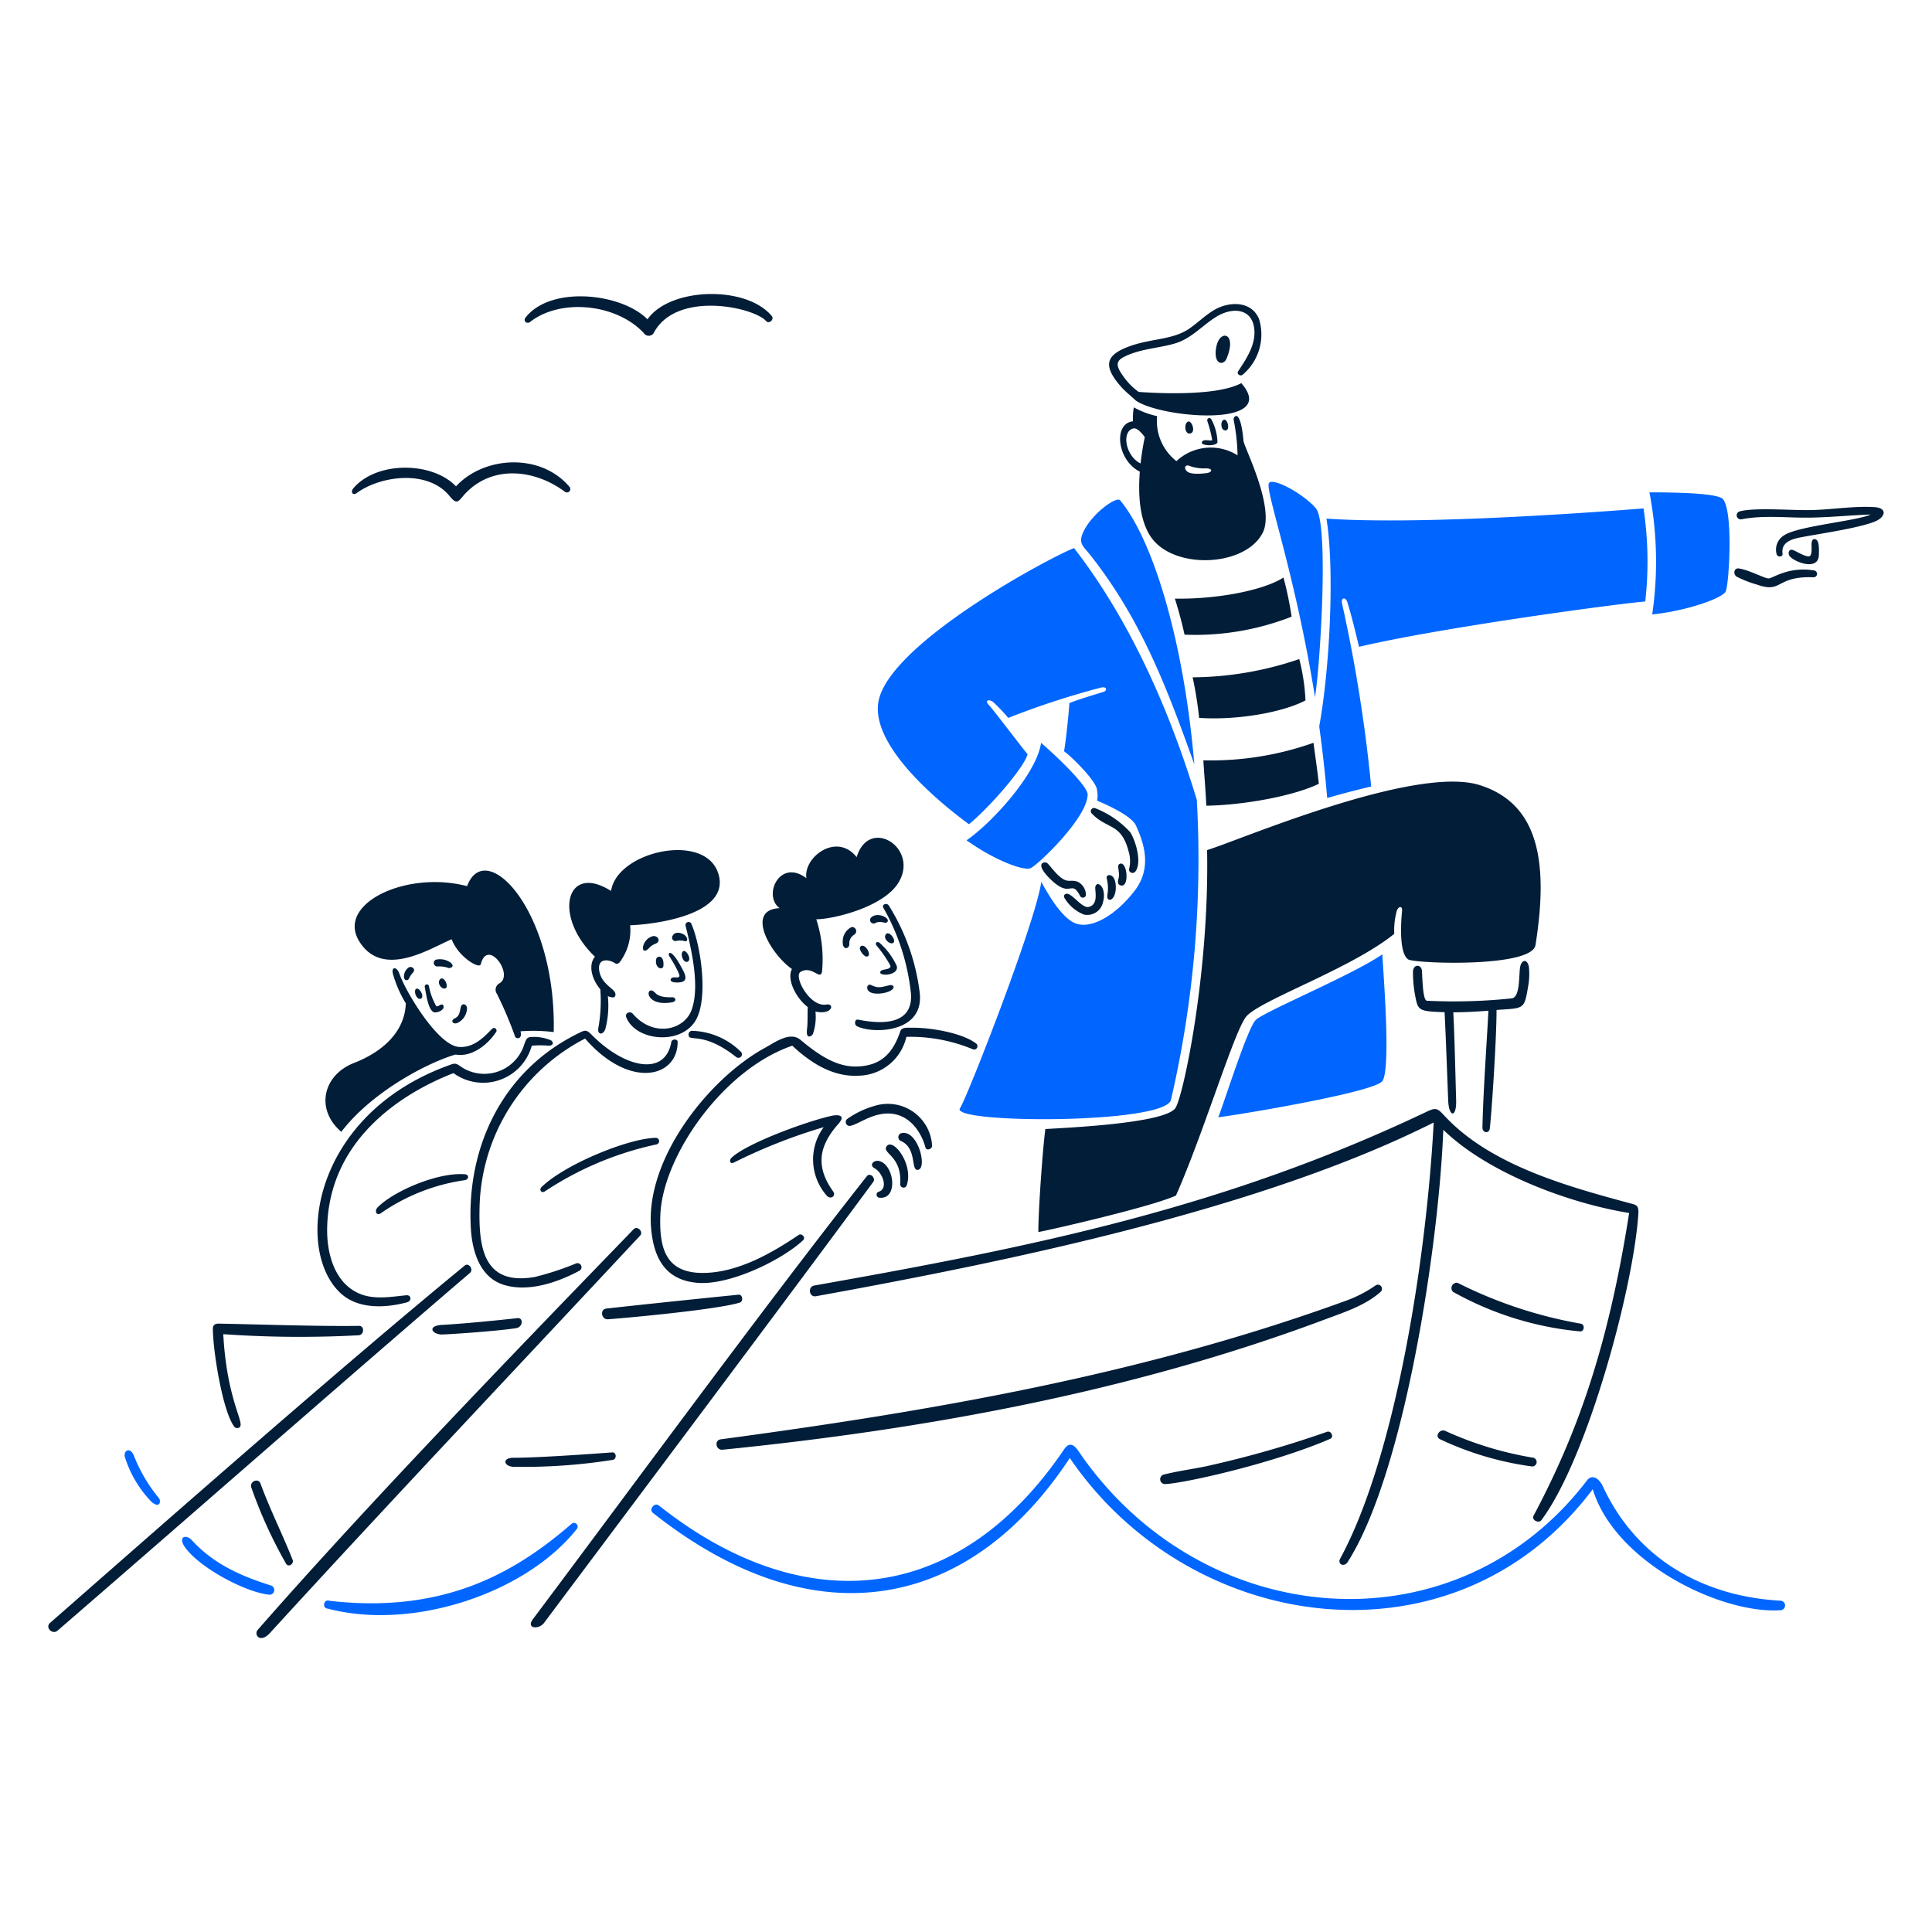<svg xmlns="http://www.w3.org/2000/svg" width="500" height="500" fill="none"><path d="M357.75 279.787c-2.187 2.97-38.445 8.93-42.465 9.36 1.58-3.937 7.528-23 9.705-25.177 2.178-2.178 25.038-11.648 32.75-16.985.365 6.045 2.213 29.825.01 32.802Zm-88.32-87.537c4.81 4.157 12.04 11.25 12.048 13.335.02 6.032-13 18.385-14.778 19.105-1.777.72-9.192-1.968-16.555-7.223 6.308-4.282 18.12-17.092 19.285-25.217Zm158.162-33.233a94.58 94.58 0 0 0-.722-31.595c6.392 0 17.735.165 19.05 1.775 2.707 3.31 1.54 22.183.68 23.9-.86 1.718-10.025 4.993-19.008 5.92Zm-75.88 8.376c-.9-3.785-1.887-7.833-3-11.5-.417-1.388-1.75-1.383-1.387.317a391.68 391.68 0 0 1 7.535 47.34c-3.16.708-9.025 2.273-11.383 2.98a353.242 353.242 0 0 0-2.065-18.522c2.773-15.25 4-40.705 1.873-53.793 25.5 1.775 73.382-1.955 82.06-2.635a92.21 92.21 0 0 1 .445 24.083c-6.585.512-52.323 6.627-74.078 11.73Z" fill="#06F"/><path d="M248.44 286.818c1.787-2.613 19.562-48.053 21.045-58.59 1.027 1.802 5 9.4 9.025 10.8 4.025 1.4 10.25-2.135 15.155-8.528 4.905-6.392 1.875-13.322.347-16.802-1.22-2.773-8.722-5.92-10.08-6.488a7.746 7.746 0 0 0-.125-3.25c-.79-2.425-6.17-7.875-8.43-9.537.458-2.635 1.095-8.528 1.388-12.478 2.772-1.082 6.402-2.14 8.885-2.912.75-.238 1.032-1.35-.568-1.123a209.85 209.85 0 0 0-24.15 7.888 41.534 41.534 0 0 0-3.965-4.158c-1.125-.805-2.222-.33-.985.888.798.782 8.705 11.215 9.955 12.657-.957 3.673-10.4 14.293-15.167 18.12-1.75-1.302-27.195-19.5-23.155-32.872 4.485-14.845 43.25-35.75 50.342-38.598 13.088 16.888 23.845 39 31.775 65.163a275.601 275.601 0 0 1-6.682 77.637c-1.483 6.348-57.35 6.188-54.61 2.183Zm79.9-161.628c.482-1.97 8.83 2.412 12.2 6.35 3.37 3.937 1.177 40.302-.223 48.885-5.087-31.763-12.632-52.575-11.977-55.235Z" fill="#06F"/><path d="M280.452 137.472c2.273-4.66 8.513-9.095 9.428-8 8.25 9.88 16.415 35.563 19.215 68.35-7.07-19.727-13.643-37.25-26.785-54-2.035-2.592-3.413-3.162-1.858-6.35ZM34.588 376.56a40.422 40.422 0 0 0 6.557 11.175c.522.64.36 2.79-1.872 1a29.116 29.116 0 0 1-6.933-11.602c-.49-1.58 1.18-2.805 2.248-.573Zm135.949 13.072c36.663 29.078 76.885 26.75 104.84-14.53 1.363-2.012 2.593-1.232 3.703.403 31.782 46.802 97.542 52.385 131.707 7.53.93-1.22 2.778-1.07 4.09 1.75 8.75 18.772 26.048 28.397 45.948 29.475.322.02.624.165.841.404a1.238 1.238 0 0 1-.939 2.063c-15.445.985-42.8-12.407-48.525-31.317-35.532 47.275-103.98 37.96-135.34-8.083-25.052 38.18-64.897 48.31-107.932 14.168-1.045-.833.455-2.775 1.607-1.863Zm-120.852 9.013c5.442 5.91 12.16 9.082 20.462 11.687a1.222 1.222 0 0 1 .324 2.155c-.247.175-.55.252-.851.215-6.27-.665-18.34-7.167-21.878-12.477-1.654-2.475.36-3.298 1.943-1.58Zm35.565 15.638c30.113 3.48 48.525-7.68 62.775-20a.955.955 0 0 1 1.469.761.954.954 0 0 1-.191.624c-13.178 16.672-42.44 26.412-64.413 20.657-1.58-.025-1.19-2.575.36-2.042Z" fill="#06F"/><path d="M321.6 96.975c-.608.5-1.653-.167-1.15-.927 2.212-3.34 4.822-7.193 4.075-11.48-.835-4.793-5.735-5.153-9.968-2.453-3.572 2.278-6.307 5.545-10.5 6.778-4.192 1.232-8.982 1.364-13.117 3.44-2.598 1.302-1.898 2.8.125 5.544a16.602 16.602 0 0 0 3.632 3.551c6.433.47 20.603.955 26.55-2.275 10.135 11.645-20.795 9.095-27.312 4.5-1.318-1.25-2.775-2.368-3.95-3.728-4.47-5.168-3.898-7.918 1.912-10.15 5.81-2.233 11.48-1.718 15.848-4.7 2.232-1.525 4.157-3.483 6.487-4.853 3.81-2.237 9.58-2.452 11.59 2.288a13.611 13.611 0 0 1-4.222 14.465Z" fill="#021D37"/><path d="M314.835 89.53c.942-4.325 5.39-3.438 2.607 3.25-.847 2.047-3.647 1.52-2.607-3.25Zm-6.64 22.6c-1.622.617-1.892-2.673-.68-3.038.895-.267 1.953 2.553.68 3.038Zm5.305-3.59a13.196 13.196 0 0 1 1.58 5.917c-.305 1.208-5.293.92-3.77-.36.542-.455 2.315.14 2.397-.235a30.034 30.034 0 0 0-1.22-4.797c-.275-.798.578-1.195 1.013-.525Zm3.75 2.84c-1.385.217-1.54-2.648-.388-2.773.888.015 1.495 2.6.388 2.773Z" fill="#021D37"/><path d="M299.53 140.882c-4.608-4.14-5.048-12.25-4.548-18.825-5.907-2.94-6.932-12.48-1.775-13.02-.054-1.21.02-2.423.223-3.617a21.708 21.708 0 0 0 6.03 2.272 13.156 13.156 0 0 0 5 11.648 13.002 13.002 0 0 1 15.82-1.5 51.529 51.529 0 0 0-1.025-9.25c-.133-.665 1.75-3.455 2.565 5.545.14 1.552 8.232 17.25 4.975 23.735-4.073 8.06-20 9.545-27.265 3.012Zm-6.25-30c-3.16.85-1.9 7.265 1.9 9.055.347-3.08.832-5.547 1.095-6.822-.585-.735-1.903-2.51-2.985-2.22l-.01-.013Zm18.92 10.328a11.37 11.37 0 0 1-4.075-.528c-1.303-.665-1.895.3-.985 1.25.687.728 2.607.795 4.922.54 1.733-.177 1.938-1.222.138-1.262Zm150.912 22.64c-.467-.683-.14-1.983 1.053-1.455 1.192.527 3.82 2.167 4.352 1.387.815-1.187-.36-4.327 1.138-4.25 1.25.068 1.092 2.675 1.067 4.06-.077 4.363-6.557 1.803-7.61.258Zm-13.047 3.272c2.675.423 6.558 2.55 7.613 2.58 1.055.03 5.132-3.207 11.907-2.052a.893.893 0 0 1 .654.993.893.893 0 0 1-.916.757c-9.83-.375-7.985 4.25-14.558 1.912a29.48 29.48 0 0 1-5.31-2.065c-.955-.6-.777-2.342.61-2.125Z" fill="#021D37"/><path d="M461.323 143.25c.14.915-1.178 1.027-1.5.277a4.338 4.338 0 0 1 2-5.045c3.662-2.362 18.732-3.66 22.322-5.325-5.282.18-10.75.75-15.945.805-5.807.073-11.672-.68-17.425.415a1.05 1.05 0 0 1-1.313-1.16 1.06 1.06 0 0 1 .406-.697c.11-.083.236-.145.37-.18 4.122-1.085 13.855-.168 19.115-.348 5.157-.175 10.605-1.062 15.735-.75 3.425.203 2.895 2.573.222 3.688-4.165 1.75-14.5 3.197-19.41 4.16-2.23.41-5.007 1.307-4.577 4.16ZM283.475 229.5c.422-1.827 3.035.113 1.982 3.98a4.16 4.16 0 0 1-4.927 3.213 10.223 10.223 0 0 1-5.11-4.433c-.208-.707.33-1.117 1-.902 1.5.472 3.782 3.75 5.35 3.355 2.687-.673 1.5-4.323 1.705-5.213Zm9.04-14.11c1.407 2.25 3.082 7.83 1.315 10.162a.92.92 0 0 1-1.012.322.915.915 0 0 1-.638-.849 8.626 8.626 0 0 0-.083-4.63c-1.922-7.5-5.545-5.67-9.525-9.845a.837.837 0 0 1-.262-.503.839.839 0 0 1 .57-.903.837.837 0 0 1 .567.021 24.287 24.287 0 0 1 9.068 6.225Z" fill="#021D37"/><path d="M279.538 231.888c-2.405-4.585-2.355.98-7.863-4.533-4.155-4.162-1.22-4.462-.677-4 .965.81 3.05 4.15 5.17 4.548.945.177 2.21-.295 3.48.775a3.86 3.86 0 0 1 1.387 2.967.807.807 0 0 1-.224.437.806.806 0 0 1-.923.149.8.8 0 0 1-.35-.343Zm10.212-8.306c1.985-1 2.675 6.313.237 5.546-1.055-.33-.537-1.566-.457-2.001.292-1.697-.608-3.127.22-3.545Zm-.98 6.018c.012 3.59-2.453 4.16-2.19 2.053a10.332 10.332 0 0 0-.168-4.368c-.282-1.16 2.338-1.567 2.358 2.315Zm86.028 55.305c-.17-3.843-.625-17.178-.943-22.945-6.682-.25-6.872-.345-7.612-4.285a31.885 31.885 0 0 1-.568-6.088c.015-2.19 2.178-2.077 2.315-.345.138 1.733.193 7.688 1.303 7.75a143.33 143.33 0 0 0 21.905-.61c2.217-.22 1.872-5.795 2.177-7.917.305-2.123 1.885-2.5 2.303-.208a17.907 17.907 0 0 1-.195 5c-1.025 6.05-.97 5.63-8.18 6.115 0 8.095-1.353 27.648-1.75 30.708-.178 1.39-1.928 1.122-1.898-.263.178-8.86 1.025-20.52 1.553-30.25-3.034.25-6.07.394-9.11.43.277 3.66.637 19.023.75 22.738.14 4.605-1.86 4.48-2.05.17ZM133.575 343.73c-5.653.858-18.023 1.628-19.188 1.635-2.55.015-3.977-2.25 0-2.482 5.615-.308 14.058-1.138 19.5-1.75 1.643-.18 1.465 2.327-.312 2.597Zm57.898-6.627c-5.553 1.767-28.35 3.9-34.105 4.325-1.75.13-2.208-2.575-.43-2.773 10.12-1.13 24.935-2.665 34.215-3.59 1.04-.105 1.29 1.728.32 2.038Zm-98.545 6.03c1.385-.02 1.385 2.172 0 2.427a283.1 283.1 0 0 1-35.148-.277c1.02 18.54 6.382 23.715 3.807 24.28a.966.966 0 0 1-1.047-.463c-3.065-4.297-5.5-20.197-5.447-25.315 0-1.29 1.385-1.235 1.482-1.235 10.653.2 25.7.735 36.353.583ZM186.5 372.5c54.913-7.358 109.298-16.765 161.585-35.783a33.455 33.455 0 0 0 7.848-3.999 1.054 1.054 0 0 1 1.467.124 1.06 1.06 0 0 1-.08 1.471c-4 3.557-9.275 5.227-14.182 7.069-49.838 18.713-103.318 28.5-156.098 33.8-1.79.198-2.267-2.432-.54-2.682Zm114.735 9.105c3.485-.88 7.075-1.358 10.593-2.065a271.445 271.445 0 0 0 31.637-9c1.053-.33 1.838 1.375.79 1.83-14.545 6.315-37.682 11.5-42.675 11.702a1.249 1.249 0 0 1-.345-2.467Z" fill="#021D37"/><path d="M371.04 290.5c-45.017 22.67-111.162 36.128-159.88 44.963-1.775.322-2.19-2.46-.417-2.773 57.05-10.107 106.125-20.045 158.647-45.057 2.678-1.275 2.855-.485 5.115 1.842 11.975 12.33 31.518 17.678 47.915 22.085 1.235.333 1.718.638 1.58 2.678-1.3 19.297-13.25 63.34-25.092 79.177-.708.943-2.59-.067-2.038-1.11 10.578-19.963 19.09-42.05 24.75-78.387-15.612-2.523-36.547-10.315-48.095-21.53-1.11 29.265-9.937 88.627-24.75 111.867-.89 1.395-2.75.61-1.915-.928 14.155-26.077 22.268-76.914 24.18-112.827Zm-238.158 86.768c5.545 0 16.735-.73 25.565-1.388 1.11-.082 1.22 1.75.153 1.928a146.255 146.255 0 0 1-25.913 1.787c-2.357-.207-2.745-2.327.195-2.327Z" fill="#021D37"/><path d="M377.21 331.987a114.274 114.274 0 0 0 31.887 10.578c1.125.2.971 2.053-.179 2a82.924 82.924 0 0 1-32.901-10.25 1.391 1.391 0 0 1-.225-1.585 1.388 1.388 0 0 1 1.418-.743ZM67.417 383.95c2.515 6.845 5.686 13.06 8.318 19.75.392 1-1.043 2.012-1.678 1.025a119.246 119.246 0 0 1-9-19.715c-.582-1.583 1.778-2.642 2.36-1.06Zm306.66-13.615a89.823 89.823 0 0 0 22.793 6.933 1.147 1.147 0 0 1 .801 1.289 1.15 1.15 0 0 1-1.176.961 80.91 80.91 0 0 1-23.805-7.043c-1.503-.68-.11-2.835 1.387-2.14ZM12.957 420c31.416-27.538 75.17-66.068 107.295-92.46 1.08-.888 2.373 1.027 1.388 1.872-32.267 27.64-72.723 63.175-106.75 92.598-1.335 1.145-3.29-.823-1.933-2.01Zm211.388-115.603c.83-1.055 2.37.5 1.662 1.47-23.802 32.225-60.902 81.665-85.222 114.155-1.318 1.75-4.75 1.5-2.855-1 24.602-32.797 60.62-81.94 86.415-114.625ZM164 318.107c.94-.972 2.595.668 1.677 1.651-31.122 33.34-65.227 69.412-95.827 102.872-2.543 2.78-4.23.403-3.148-.832 28.66-32.71 65.343-70.668 97.298-103.691ZM306.557 164.25c-.595-2.772-1.58-6.432-2.5-9.33 9.455.208 22.265-1.75 28.103-5.447a88.75 88.75 0 0 1 2.107 10.12 68.367 68.367 0 0 1-27.71 4.657Zm3.773 21.54a96.23 96.23 0 0 0-1.677-10.5 86.97 86.97 0 0 0 27.597-4.722 52.313 52.313 0 0 1 1.608 10.702c-5.748 3.023-17.38 5.185-27.528 4.52Zm1.095 10.98a79.42 79.42 0 0 0 28.5-4.533c.457 3.41 1.082 7.653 1.387 10.605-6.6 3.218-19.73 5.545-29.115 5.67-.197-4.285-.58-8.402-.772-11.742Zm53.03 51.532c-2.46-1.58-1.87-9.955-1.607-12.477.165-1.608-1.06-1.233-1.388 0a18.86 18.86 0 0 0-.625 5.85c-11.34 9.192-35.425 17.382-38.472 21.615-3.22 4.475-10.965 30.167-18.023 46.112-5.905 2.773-31.43 8.665-35.617 9.455 0-6.045 1.18-22.1 1.817-26.66 5.698-.347 30.75-1.457 33.633-5.395 1.927-2.62 8.827-34.535 8.222-66.802 7.888-2.358 53.75-22.14 70.583-16.803 15.292 4.848 17.812 20 14.405 41.383-.945 5.92-31.258 4.795-32.928 3.722Zm-136.437 2.926c.442-.458 2.772-.25 2.385-1.385a31.524 31.524 0 0 0-3.645-5.25c-.278-.735.222-.893.75-.693a17.94 17.94 0 0 1 4.575 6.1c.697 2.7-5.55 2.765-4.065 1.228Zm2.8 4.934c-1.178.945-4.835 1.501-6 .336-.815-.823-.236-2 .637-1.568 2.12 1.04 2.773.403 5.06 0 .678 0 1.135.57.303 1.232Zm-9.761-14.264a2.556 2.556 0 0 0-1.25 2.412c0 1.385-1.815 1.623-1.705-.54a4.077 4.077 0 0 1 2.315-3.855 1.072 1.072 0 0 1 1.114.735 1.065 1.065 0 0 1-.474 1.248Zm9.943 2.204c-.735.25-2.238-.94-1.9-1.982.637-1.923 3.3 1.482 1.9 1.982Zm-4.465-5.227a.905.905 0 0 1-1.352-.93.904.904 0 0 1 .352-.57c1.553-1.385 4.808.15 4.158 1.15-.498.778-1.605-.427-3.158.35Zm-3.84 6.088c1.19-1.14 3.25 2.63 1.537 2.592-.692-.017-2.205-1.957-1.537-2.592Z" fill="#021D37"/><path d="M221.765 265.577c-.735-.37-.595-1.87.305-1.692 4.933.972 14.197 1.982 13.697-6.625a56.629 56.629 0 0 0-7.152-22.323c-.5-.82.817-1.395 1.385-.622a55.002 55.002 0 0 1 8.043 22.792c1.05 10.298-12.226 10.513-16.278 8.47Zm7.71 31.055c1.648-2.205 6.93 4.575 5.225 10a.875.875 0 0 1-.943.723.871.871 0 0 1-.789-.888c.512-7.467-4.895-7.967-3.493-9.835Zm3.727-3.355c4.41-1.165 7.043 9.603 4.16 9.483-1.595-.065-.137-5.67-4.16-7.445a1.084 1.084 0 0 1 0-2.038Zm-6.807 9.111c-1.623-.9-.233-2.25 1.137-1.915 3.9.925 5.065 10.075 0 9.485a.801.801 0 0 1-.464-.242.79.79 0 0 1-.079-.985.795.795 0 0 1 .418-.314c2.53-.79 1.04-4.892-1.012-6.029Z" fill="#021D37"/><path d="M219.25 289.59a23.244 23.244 0 0 1 7.168-3.41 11.459 11.459 0 0 1 9.923 1.564 11.456 11.456 0 0 1 3.454 3.826 11.452 11.452 0 0 1 1.43 4.952c.02.873-1.475 1.383-1.72.443-1.092-4.17-5-10.583-12.837-8.318-2.775.803-4.965 2.358-6.46 2.69a1.013 1.013 0 0 1-.958-1.747Zm-29.955 10.065c3.805-3.71 19.41-9.443 25.885-10.87 1.75-.388 3.81-.195 1.802 2.067-5.022 5.653-6.027 10.963-1.387 17.455.87 1.213-.63 2.223-1.608 1.15a14.14 14.14 0 0 1-.817-17.75 141.438 141.438 0 0 0-23.25 9.165c-1 .473-1.278-.58-.625-1.217Z" fill="#021D37"/><path d="M251.81 271.568a42.074 42.074 0 0 0-17.235-3.23 12.943 12.943 0 0 1-12.337 10.05c-6.683.392-12.478-3.34-17.193-7.763-18.022 6.168-33.577 28.698-34.147 43.81-.318 8.43 1.29 14.96 10.842 15 9.553.04 18.915-5.767 24.955-9.83.78-.522 1.92.648 1.123 1.388-5.66 5.25-19.063 11.69-27.325 11-8.055-.678-11.275-6.045-11.98-14.06-1.6-18.203 15.18-38.948 29.38-46.708 2.58-1.41 6.532-4.372 9.217-2.15 4.165 3.448 9.043 7.1 14.643 6.933 6.322-.188 9.332-3.483 11.23-9.08.385-1.138 1.772-.94 3-.958 4.77-.062 13.02 1.318 16.637 4.09a.866.866 0 0 1-.81 1.508Zm-76.1-17.318c-2.775.173-2.317-1.052-1.637-1.25.68-.197 1.485.195 1.75-.332.265-.528-2.173-4.578-2.563-5.143-.62-.892.365-2.66 3.63 3.84.86 1.708.705 2.768-1.18 2.885Zm1.427-10.703a4.229 4.229 0 0 0-2.249 0 .883.883 0 0 1-.84-.44.892.892 0 0 1 .037-.947c.65-1.275 2.675-.75 3.41.14.595.712.362 1.537-.358 1.247Zm.863 5.31c-1.04.488-1.71-1.385-1.54-2.08.517-2.14 2.827 1.473 1.54 2.08Zm-10.5-3.077c-1.805 1.35-1.458-2.798 1.537-3.523 1.275-.125 2.065 1.388.653 1.955-1.413.568-1.46 1.023-2.19 1.568Zm6.56 13.585c-1.39.283-4.405.55-5.795-1.19-.967-1.21-.085-2.775 1.385-1.137 1.388 1.385 4.34.969 4.63 1.079.778.296.623 1.078-.22 1.248Z" fill="#021D37"/><path d="M162.067 263.25c-.417-1.08 1.028-1.677 1.705-.887 5.305 6.19 13.358 4.305 15.25-1.095 2.145-6.12-.087-15.558-1.595-21.683a.796.796 0 0 1 .506-.931.789.789 0 0 1 .979.404c2.518 5.727 4.428 19.335 1.163 24.955-3.825 6.605-15.62 5.41-18.008-.763Z" fill="#021D37"/><path d="M169.845 248.15c.192-.817 2.025-1.11 1.857 1.692-.09 1.51-2.417.691-1.857-1.692ZM149.7 267.407c1.553-.75 1.983-1.082 3.383.348 8.322 8.5 19.047 11.095 20.657 1.897.14-.802 1.635-.845 1.635 0 0 9.29-12.478 12.326-23.955-.872a50.373 50.373 0 0 0-27.312 43.673c-.25 10.565 1.085 20.34 14.307 18.022a73.367 73.367 0 0 0 10.62-3.48 1.041 1.041 0 0 1 1.372.54 1.041 1.041 0 0 1-.539 1.373c-5.615 3-13.09 5.547-19.41 3.632-6.32-1.915-8.29-8.818-8.61-14.765-1.143-21.175 8.357-40.82 27.852-50.368Z" fill="#021D37"/><path d="M140.065 307.295c5.905-5.88 22.582-12.735 29.71-12.825a.864.864 0 0 1 .18 1.692 84.161 84.161 0 0 0-28.975 12.185c-.805.515-1.48-.317-.915-1.052Zm51.768-34.992a.918.918 0 0 1-.073 1.181.915.915 0 0 1-1.177.121c-8.913-7.042-12.405-3.65-12.388-5.912a.931.931 0 0 1 1.088-.91 18.613 18.613 0 0 1 12.55 5.52Zm-75.741 3.422c1.65-.6 1.773-.7 3.343.43a10.82 10.82 0 0 0 9.36 1.186 10.826 10.826 0 0 0 6.735-6.606c.68-1.97.818-2.412 2.385-2.37a10.94 10.94 0 0 1 4.673.873c.887.595.457 1.387-.54 1.387a26.13 26.13 0 0 0-4.423 0 13.062 13.062 0 0 1-14.49 9.452 13.065 13.065 0 0 1-5.78-2.354c-13.407 5.227-32.04 17.122-32.678 39.735-.195 6.862 1.83 12.75 5.75 15.805 4.5 3.5 9.553 2.475 14.683 1.955 1.388-.143 1.5 1.475.235 1.815-5.537 1.5-12.573 1.845-17.108-2.273-12.14-11.03-7.667-46.11 27.855-59.035Z" fill="#021D37"/><path d="M97.737 312.465c3.968-4.088 15.406-9.123 22.571-8.568 1.22.095.985 1.39 0 1.525a50.514 50.514 0 0 0-21.738 8.555c-1.097.753-1.775-.54-.832-1.512Zm19.978-48.925c1.25-.585 1.25-1.72 1.54-2.898.29-1.177 1.525-.805 1.608.25a4.296 4.296 0 0 1-2.608 3.895c-1.095.345-1.755-.682-.54-1.247Zm-5.627-1.677c-1.39-.955-1.808-4.75-2.163-6.475a.552.552 0 0 1 .088-.395.551.551 0 0 1 .734-.161.55.55 0 0 1 .246.321 16.623 16.623 0 0 0 1.885 5.185c.37.487 1.384-.9 1.829-.153.678 1.138-1.832 2.22-2.619 1.678Zm3.852-11.398a7.323 7.323 0 0 0-2.773-.345.913.913 0 0 1-.886-.725.914.914 0 0 1 .511-1.025 4.756 4.756 0 0 1 3.855.778c1.235 1.102-.262 1.54-.707 1.317Zm-.637 5.297c-.958.468-2.358-1.387-1.385-2.345.972-.957 2.332 1.883 1.385 2.345Zm-6.378 2.688c-1.068.5-2.023-2.038-1.22-2.535.802-.498 2.272 2.035 1.22 2.535Zm-3.12-8.095c.793-.388 1.92.462 1.04 1.385a4.693 4.693 0 0 0-.97 1.485c-.442.802-1.567.587-1.29-.985a2.832 2.832 0 0 1 1.22-1.885ZM198.28 83.097c-3.183-3.61-23.058-7.93-29 2.898a1.512 1.512 0 0 1-2.648.222c-7.097-7.652-21.58-9.062-29.42-2.912-.845.665-1.917-.21-1.192-1.135 6.555-8.355 24.872-6.31 31.542.47 5.835-8.317 25.573-8.845 32.193-.83.685.832-.728 2.135-1.475 1.287ZM147.385 126a.873.873 0 0 1-.019 1.166.878.878 0 0 1-1.161.112c-7.793-5.828-18.86-7.093-25.968.65-1.592 1.735-1.88 2.922-3.88.457-5.642-6.942-17.89-5.272-24.012-.802-1.082.787-1.677-.293-.915-1.193 6.055-7.155 20.477-6.932 26.577-.527 7.403-7.953 21.993-8.628 29.378.137Zm63.865 111.905a33.363 33.363 0 0 1 1.482 13.615c-.5 2.25-2.605-1.75-5.545 0-1.897 1.137 2.398 9.182 6.628 8.457 2.287-.395 1.65 2.773-2.773 1.815a13.684 13.684 0 0 1-.665 5.823c-.43.692-1.85 1.387-1.525-1.22.228-1.843.095-3.91.193-5.768-2.898-2.19-5.545-7.057-4.09-9.842-5.545-3.868-12.185-15.375-3.188-15.75-4.41-3.218 0-13 6.933-7.75-.875-5.393 7.817-12.02 13-5.45 3.25-10.648 16.25-2.368 10.842 6.56-3.967 6.53-17.335 9.55-21.292 9.51Zm-53.107-7.32c1.5-10.25 24.234-15.362 27.73-4.59 3.495 10.773-16.638 13.267-22.795 13.462a13.683 13.683 0 0 1-2.453 9.22c-.28.5-.873 1-1.455.61-1.575-1.075-4.75-1.455-4.05 2.135.7 3.59 4.268 4.481 4.16 6.001-.067.945-.79.789-1.967.402a23.991 23.991 0 0 1-.681 8.595c-.657 1.55-2.102 1.387-1.775-.415a39.52 39.52 0 0 0 .501-9.983c-1.913-2.205-3.34-6.029-1.385-8.429-10.955-10.423-7.53-24.441 4.17-17.008Z" fill="#021D37"/><path d="M93 243.657c-6.112-9.802 12.215-18.452 27.882-14.32 4.75-12.797 23.138 6.308 22.418 37.765a43.019 43.019 0 0 0-8.595-.195c.552 2.205-1.178 1.96-1.388 1.388a101.944 101.944 0 0 0-4.715-11.093 1.876 1.876 0 0 1 .105-2.28c.176-.209.397-.377.645-.492 3.66-2.343-3.217-11.7-4.922-4.893-.348 1.385-5.85-1.927-7.543-6.462-5.437 2.287-17.79 10.37-23.887.582Z" fill="#021D37"/><path d="M105.03 259.673a30.406 30.406 0 0 1-3.328-7.6c-.525-1.905.98-2.063 1.693 0 1.545 4.5 9.87 18.439 15.332 18.869 3.675.29 6.298-2.269 8.568-4.629a.655.655 0 0 1 .464-.263.675.675 0 0 1 .563 1.135c-2.175 3.25-6.282 6.475-10.427 5.727-6.933 2-21.42 9.401-29.572 20.001-6.82-5.863-4.718-14.716 3.342-17.843 6.855-2.668 13.06-7.662 13.365-15.397Z" fill="#021D37"/></svg>